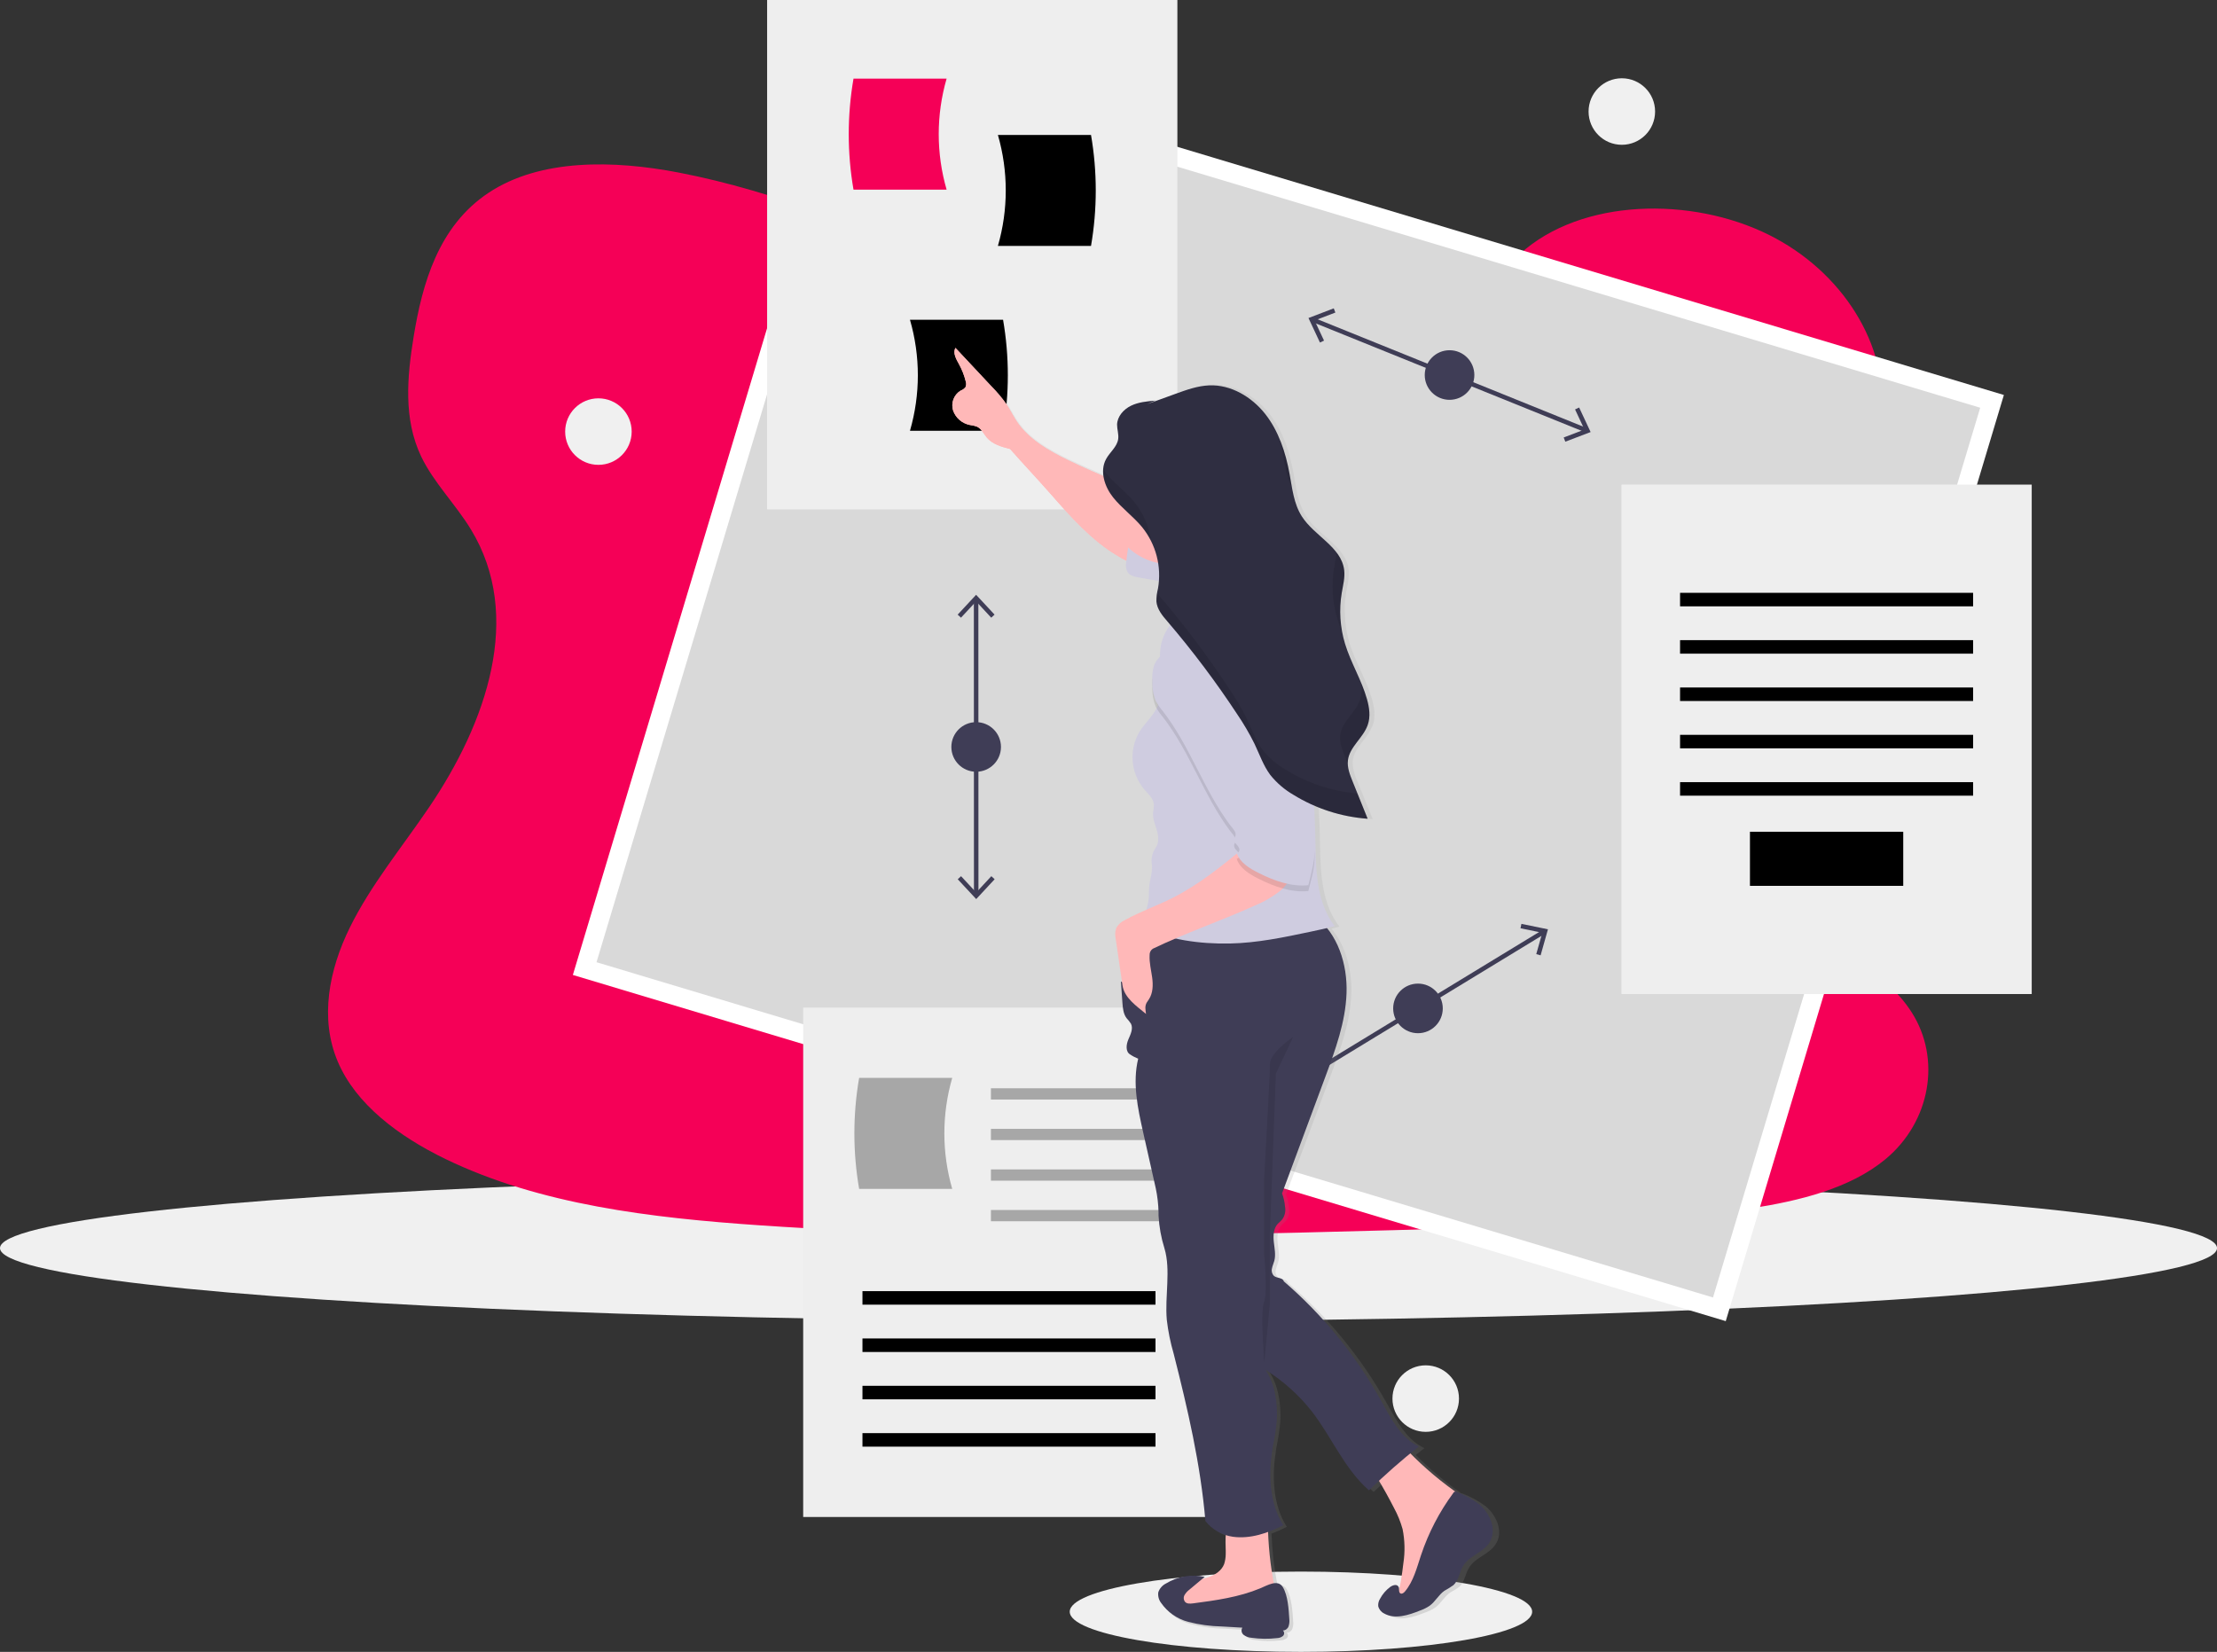 <?xml version="1.0" encoding="utf-8"?>
<!-- Generator: Adobe Illustrator 24.3.0, SVG Export Plug-In . SVG Version: 6.00 Build 0)  -->
<svg version="1.1" id="Layer_1" xmlns="http://www.w3.org/2000/svg" xmlns:xlink="http://www.w3.org/1999/xlink" x="0px" y="0px"
	 viewBox="0 0 933.19 695.37" style="enable-background:new 0 0 933.19 695.37;" xml:space="preserve">
<rect x="0" y="0" width="933.19" height="695.37" fill="#333333" stroke="none"/>
<style type="text/css">
	.st0{fill:#F0F0F0;}
	.st1{fill:#F50057;}
	.st2{fill:#D9D9D9;}
	.st3{fill:#FFFFFF;}
	.st4{fill:none;stroke:#3F3D56;stroke-width:1.898;stroke-miterlimit:10;}
	.st5{fill:#3F3D56;}
	.st6{fill:#EEEEEE;}
	.st7{opacity:0.3;enable-background:new    ;}
	.st8{fill:url(#SVGID_1_);}
	.st9{fill:#FFB8B8;}
	.st10{opacity:0.1;enable-background:new    ;}
	.st11{fill:#CFCCE0;}
	.st12{fill:#FABDBD;}
	.st13{fill:#2F2E41;}
	.st14{opacity:0.1;}
</style>
<ellipse class="st0" cx="547.6" cy="678.46" rx="97.32" ry="16.9"/>
<ellipse class="st0" cx="466.6" cy="525.39" rx="466.6" ry="30.75"/>
<path class="st1" d="M529.43,143.53c-43.18-1.5-84.31-15.44-123.58-30.69s-78.18-32.15-120.33-40.23
	c-27.11-5.2-58.11-5.94-79.95,8.6c-21.02,13.99-27.81,38.13-31.46,60.54c-2.75,16.86-4.36,34.59,3.16,50.38
	c5.23,10.95,14.51,20.16,20.9,30.65c22.33,36.52,6.57,81.54-17.65,117.19c-11.35,16.72-24.52,32.68-33.27,50.48
	c-8.75,17.8-12.79,38.2-5.09,56.39c7.6,18,25.68,31.52,45.31,41.03c39.8,19.28,86.73,24.81,132.49,27.94
	c101.3,6.93,203.15,3.93,304.72,0.93c37.59-1.12,75.34-2.24,112.32-8.06c20.54-3.22,41.74-8.36,56.65-20.72
	c18.92-15.7,23.62-42.29,10.93-61.97c-21.27-33.02-80.09-41.2-94.95-76.66c-8.19-19.5,0.22-41.23,12.12-59.32
	c25.51-38.82,68.27-72.85,70.53-117.22c1.55-30.46-19.01-60.98-50.8-75.4c-33.32-15.11-79.52-13.21-104.1,11.81
	C612.05,134.95,567.56,144.85,529.43,143.53z"/>
<circle class="st0" cx="682.67" cy="46.95" r="14"/>
<circle class="st0" cx="600.12" cy="588.74" r="14"/>
<circle class="st0" cx="251.89" cy="181.68" r="14"/>
<g>
	
		<rect x="342.77" y="39" transform="matrix(0.288 -0.958 0.958 0.288 110.172 724.808)" class="st2" width="399.06" height="498.69"/>
	<path class="st3" d="M363.56,30.52l469.95,141.12L721.05,546.17L251.09,405.05L363.56,30.52 M358.2,20.56L241.13,410.41
		l485.28,145.72l117.07-389.86L358.2,20.56L358.2,20.56z"/>
</g>
<line class="st4" x1="552.68" y1="134.64" x2="667.62" y2="181.1"/>
<polygon class="st5" points="555.6,144.19 557.32,143.38 553.35,134.91 562.09,131.57 561.41,129.8 550.77,133.87 "/>
<polygon class="st5" points="658.88,185.93 658.2,184.16 666.94,180.82 662.98,172.35 664.7,171.55 669.53,181.87 "/>
<circle class="st5" cx="610.15" cy="157.87" r="10.44"/>
<line class="st4" x1="543.92" y1="456.73" x2="649.81" y2="392.25"/>
<polygon class="st5" points="553.32,460.09 553.71,458.23 544.54,456.35 547.08,447.35 545.25,446.83 542.16,457.8 "/>
<polygon class="st5" points="648.48,402.15 646.65,401.64 649.19,392.64 640.02,390.76 640.4,388.9 651.57,391.19 "/>
<circle class="st5" cx="596.86" cy="424.49" r="10.44"/>
<line class="st4" x1="410.87" y1="252.44" x2="410.91" y2="376.41"/>
<polygon class="st5" points="403.11,258.73 404.5,260.02 410.87,253.16 417.24,260.02 418.63,258.72 410.87,250.38 "/>
<polygon class="st5" points="403.14,370.13 404.53,368.83 410.91,375.69 417.28,368.83 418.67,370.12 410.91,378.47 "/>
<circle class="st5" cx="410.89" cy="314.43" r="10.44"/>
<rect x="322.9" class="st6" width="172.69" height="214.44"/>
<path class="st1" d="M398.45,79.83h-39.19c-2.67-15.46-2.67-31.27,0-46.73h39.19C394.03,48.37,394.03,64.57,398.45,79.83z"/>
<path d="M420.04,103.53h39.19c2.67-15.46,2.67-31.27,0-46.73h-39.19C424.45,72.07,424.45,88.27,420.04,103.53z"/>
<path d="M383.03,181.34h39.19c2.67-15.46,2.67-31.27,0-46.73h-39.19C387.45,149.87,387.45,166.07,383.03,181.34z"/>
<rect x="682.51" y="204" class="st6" width="172.69" height="214.44"/>
<rect x="707.18" y="249.55" width="123.35" height="5.69"/>
<rect x="707.18" y="269.47" width="123.35" height="5.69"/>
<rect x="707.18" y="289.4" width="123.35" height="5.69"/>
<rect x="707.18" y="309.33" width="123.35" height="5.69"/>
<rect x="707.18" y="329.25" width="123.35" height="5.69"/>
<rect x="736.6" y="350.13" width="64.52" height="22.77"/>
<rect x="338.08" y="424.14" class="st6" width="172.69" height="214.44"/>
<rect x="363.03" y="543.51" width="123.35" height="5.69"/>
<rect x="363.03" y="563.43" width="123.35" height="5.69"/>
<rect x="363.03" y="583.36" width="123.35" height="5.69"/>
<rect x="363.03" y="603.28" width="123.35" height="5.69"/>
<path class="st7" d="M400.82,500.46h-39.19c-2.67-15.46-2.67-31.27,0-46.73h39.19C396.4,469,396.4,485.2,400.82,500.46z"/>
<rect x="417.11" y="458.11" class="st7" width="72.11" height="4.74"/>
<rect x="417.11" y="475.19" class="st7" width="72.11" height="4.74"/>
<rect x="417.11" y="492.27" class="st7" width="72.11" height="4.74"/>
<rect x="417.11" y="509.35" class="st7" width="72.11" height="4.74"/>
<g>
	
		<linearGradient id="SVGID_1_" gradientUnits="userSpaceOnUse" x1="551.766" y1="-54.32" x2="551.766" y2="490.365" gradientTransform="matrix(1 0 0 -1 -35.84 636.465)">
		<stop  offset="0" style="stop-color:#808080;stop-opacity:0.25"/>
		<stop  offset="0.54" style="stop-color:#808080;stop-opacity:0.12"/>
		<stop  offset="1" style="stop-color:#808080;stop-opacity:0.1"/>
	</linearGradient>
	<path class="st8" d="M625.21,633.95c-2.85-2.1-5.98-3.82-9.3-5.11c-0.25-0.13-0.53-0.2-0.81-0.21
		c-6.87-4.82-13.28-10.22-19.17-16.15c1.25-0.98,2.41-1.94,3.63-2.88c-7.52-3.5-11.69-11.53-15.75-18.77
		c-10.73-19.25-24.88-36.49-41.77-50.91c-0.41-1.56-2.83-1.23-4.12-2.23c-0.86-0.81-1.21-2-0.91-3.12c0.2-1.13,0.73-2.17,1.01-3.27
		c0.69-2.59,0.09-5.31-0.21-7.97c-0.3-2.66-0.18-5.62,1.63-7.61c0.58-0.65,1.32-1.15,1.88-1.81c1.2-1.58,1.65-3.58,1.25-5.5
		c-0.14-1.91-0.56-3.79-1.25-5.58c6.14-16.34,12.27-32.71,18.41-49.1c4.3-11.45,8.63-23.14,9.07-35.34
		c0.35-9.8-2.23-19.99-8.29-27.47c1.1-0.26,2.21-0.53,3.3-0.83c-7.17-9.29-7.94-21.59-8.13-33.3c-0.1-5.83-0.3-11.67-0.61-17.51
		c2.08,0.89,4.18,1.69,6.34,2.38l2,0.6c3.26,0.93,6.58,1.63,9.94,2.08c1.48,0.21,2.98,0.37,4.47,0.47l0,0
		c-2.16-5.28-4.31-10.56-6.45-15.86c-1.12-2.34-1.8-4.86-2-7.44l0,0v-0.49c0-0.29,0-0.59,0.06-0.88c0.09-0.7,0.25-1.39,0.49-2.06
		c0.11-0.33,0.24-0.65,0.39-0.97c0.45-0.97,0.98-1.89,1.6-2.76c0.45-0.67,0.95-1.32,1.45-1.99c1.87-2.13,3.38-4.53,4.5-7.12
		c0.44-1.31,0.67-2.68,0.69-4.06c0.02-1.4-0.1-2.79-0.38-4.17c-0.18-0.91-0.4-1.83-0.65-2.71l0,0c-0.16-0.55-0.34-1.1-0.51-1.64
		l-0.15-0.44c-0.14-0.42-0.28-0.82-0.43-1.23l-0.15-0.42c-0.16-0.44-0.33-0.87-0.5-1.31l-0.1-0.26c-2.39-6.02-5.58-11.75-7.52-17.94
		c-0.51-1.65-0.93-3.32-1.25-5.01c-0.09-0.43-0.15-0.87-0.23-1.3c-0.08-0.43-0.11-0.74-0.16-1.1s-0.11-0.86-0.16-1.29l-0.11-1.23
		c0-0.39-0.06-0.78-0.09-1.23c0-0.75-0.08-1.5-0.09-2.24c0-0.27,0-0.53,0-0.8c0-0.56,0-1.14,0-1.7c0-0.31,0-0.61,0-0.91
		c0-0.56,0.09-1.13,0.14-1.68c0-0.27,0-0.54,0.09-0.8c0.08-0.82,0.2-1.63,0.34-2.45l0,0c0.13-0.72,0.26-1.46,0.41-2.19
		c0.45-2.01,0.69-4.07,0.7-6.13c0-0.39,0-0.8-0.09-1.23c-0.09-0.43-0.1-0.66-0.16-0.98c-0.01-0.1-0.01-0.2,0-0.29
		c0-0.22-0.11-0.44-0.16-0.66c-0.05-0.22-0.06-0.21-0.1-0.31s-0.14-0.43-0.21-0.64c-0.08-0.21-0.06-0.18-0.1-0.28
		s-0.18-0.44-0.28-0.65l-0.09-0.22c-0.13-0.27-0.26-0.53-0.4-0.78l0,0c-0.49-0.89-1.05-1.75-1.68-2.55l0,0
		c-4.12-5.29-10.98-9.33-14.75-15.16c-2.2-3.78-3.64-7.94-4.22-12.25c-0.19-0.98-0.35-1.96-0.53-2.93c-0.18-0.97-0.33-1.92-0.5-2.88
		c-0.11-0.59-0.23-1.23-0.35-1.76l-0.08-0.38c-0.1-0.47-0.2-0.94-0.31-1.41l-0.08-0.33c-0.11-0.49-0.23-0.98-0.35-1.47l-0.08-0.26
		c-0.13-0.51-0.26-1.03-0.4-1.54c-0.01-0.06-0.01-0.12,0-0.18c-0.15-0.54-0.31-1.08-0.48-1.62v-0.11c-0.18-0.56-0.35-1.12-0.54-1.67
		l0,0c-0.19-0.56-0.39-1.14-0.6-1.7l0,0c-0.23-0.58-0.44-1.15-0.68-1.72l0,0c-1.58-3.95-3.71-7.66-6.34-11.03
		c-5.74-7.21-14.61-12.38-23.81-12.03c-4.94,0.18-9.67,1.87-14.32,3.55l-12.07,4.35l3.37-1.52c-3.51,0.31-7.09,0.63-10.26,2.14
		c-3.17,1.52-5.85,4.5-5.95,7.98c-0.06,2.02,0.75,4.03,0.49,6.04c-0.44,3.32-3.56,5.58-5.17,8.52c-0.95,1.77-1.38,3.76-1.25,5.76
		v0.1c0,0.23,0,0.45,0,0.69c-0.01,0.07-0.01,0.13,0,0.2v0.39c-5.01-2.13-10.02-4.35-15.04-6.73c-8.28-3.98-16.66-8.66-21.83-16.21
		c-1.65-2.45-2.93-5.1-4.57-7.52c-1.88-2.61-3.98-5.07-6.26-7.35l-15.37-16.27c-1.18,2.17,0.34,4.73,1.53,6.89
		c1.26,2.26,2.22,4.68,2.84,7.18c0.3,0.82,0.28,1.71-0.08,2.51c-0.56,0.66-1.29,1.16-2.1,1.46c-2.89,1.78-4.19,5.23-3.17,8.42
		c1.11,3.1,3.81,5.4,7.1,6.05c1.09,0.12,2.15,0.38,3.17,0.76c1.85,0.89,2.73,2.98,4.06,4.53c2.42,2.84,6.26,3.91,9.94,4.84
		c5.69,6.42,11.6,12.57,17.29,18.99c8.61,9.72,17.42,19.61,28.64,26.18c1.17,0.69,2.36,1.32,3.56,1.91c0,0.2,0,0.39-0.06,0.59
		c-0.31,1.45-0.12,2.96,0.54,4.29c1,1.56,3.07,2.02,4.91,2.34l8.5,1.48c-0.08,1.08-0.21,2.15-0.41,3.21
		c-0.11,0.65-0.25,1.29-0.38,1.94l0,0l-0.15,0.83c0,0,0,0.09,0,0.12c0,0.04,0,0.44-0.09,0.67c-0.09,0.23,0,0.16,0,0.23v0.59v0.25
		c0,0.26,0,0.53,0,0.8c0.29,3.26,2.51,5.96,4.72,8.44l1.19,1.41c-1.89,2.33-3.21,5.04-3.87,7.94c-0.38,1.82-0.56,3.67-0.55,5.53
		c-1.14,1.06-2,2.37-2.51,3.82c-0.59,2.01-0.81,4.1-0.65,6.19v0.15c0,0.77,0,1.53,0,2.3c-0.15,2.93,0.35,5.85,1.45,8.58
		c0.11,0.22,0.24,0.42,0.35,0.63c-1.88,3.6-5.01,6.41-7.25,9.8c-4.65,7.72-3.85,17.46,1.99,24.36c1.72,1.94,3.92,3.8,4.12,6.37
		c-0.03,1.17-0.15,2.33-0.35,3.48c-0.2,2.77,1.1,5.39,1.8,8.08c0.59,2.23,0.61,4.9-0.69,6.69c-1.32,1.88-1.93,4.15-1.72,6.42
		c0.64,3.47-0.83,6.94-1.08,10.45c-0.11,1.51,0,3.04-0.14,4.55c-0.18,1.44-0.49,2.87-0.91,4.26c0,0.15-0.08,0.31-0.13,0.47
		c-3.09,1.34-6.16,2.72-9.12,4.33c-1.6,0.7-2.92,1.88-3.76,3.38c-0.5,1.51-0.57,3.12-0.2,4.66l2.67,18.16l-0.46-0.2
		c0.21,2.97,0.43,5.96,0.65,8.96c0.16,2.27,0.38,4.67,1.75,6.48c0.7,0.73,1.33,1.52,1.89,2.37c1.05,2.08-0.2,4.51-1.13,6.64
		s-1.25,5.16,0.79,6.31c1.07,0.72,2.21,1.33,3.42,1.79c-2.51,10.22-0.2,20.93,2.13,31.19c1.78,7.84,3.56,15.68,5.35,23.5
		c0.7,3.32,1.09,6.7,1.18,10.1c0,0.49,0,0.98,0,1.47c0.25,4.67,1.09,9.29,2.51,13.75c2.78,9.17,0.11,20.17,0.99,30.16
		c0.58,4.8,1.56,9.55,2.93,14.2c6.05,23.48,11.45,46.49,13.53,70.63c2.23,2.77,5.24,4.83,8.67,5.92c-0.25,2.97,0.09,6.36,0,8.09
		c0,1.43-0.23,2.85-0.68,4.22c-1.06,2.72-3.76,4.5-6.55,5.45c-0.88,0.29-1.77,0.53-2.67,0.74l1-0.83
		c-5.73-1.22-11.72-0.19-16.68,2.87c-1.57,0.78-2.76,2.15-3.3,3.8c-0.21,1.56,0.21,3.13,1.15,4.4c2.76,3.95,6.87,6.8,11.59,8.05
		c4.67,1.2,9.46,1.86,14.28,1.95l8.85,0.5c-0.62,1.02-0.38,2.34,0.58,3.08c0.95,0.68,2.07,1.08,3.25,1.15
		c3.61,0.52,7.28,0.58,10.91,0.16c0.91-0.03,1.79-0.33,2.51-0.88c0.66-0.59,0.71-1.59,0.11-2.23c-0.03-0.04-0.07-0.07-0.11-0.11
		c1.09-0.03,2.04-0.71,2.41-1.72c0.35-1,0.46-2.06,0.33-3.1c-0.24-4.03-0.6-9.89-2.74-13.48c-0.76-1.34-2.34-2.02-3.87-1.67
		c-1.39-7.18-2.22-14.44-2.51-21.74c2.21-0.81,4.36-1.76,6.44-2.84c-6.15-9.72-6.26-22.06-4.39-33.36c0.75-3.57,1.29-7.17,1.64-10.8
		c0.41-7.23-0.7-15.42-4.8-21.4c7.47,4.65,14.08,10.5,19.55,17.3c8.66,11.03,13.93,24.39,24.55,33.58c1.39-1.33,2.81-2.66,4.23-3.97
		c2.24,3.71,4.36,7.5,6.35,11.36c1.57,2.84,2.8,5.85,3.68,8.96c0.98,4.76,1.09,9.65,0.34,14.45c-0.29,2.55-0.65,5.09-1.06,7.61
		c-0.17,1.08-0.42,2.15-0.76,3.19c0-0.33-0.09-0.66-0.24-0.96c-0.66-1.14-2.51-0.63-3.51,0.16c-1.79,1.31-3.26,2.98-4.32,4.9
		c-0.58,0.94-0.86,2.03-0.78,3.12c0.33,1.33,1.25,2.46,2.51,3.06c4.65,2.66,10.49,0.74,15.47-1.23c1.38-0.48,2.69-1.13,3.91-1.92
		c2.51-1.76,3.87-4.67,6.36-6.38c1.33-0.71,2.62-1.51,3.85-2.38c2.32-2.07,2.51-5.56,4.2-8.19c2.81-4.52,9.08-5.69,11.54-10.48
		C632.82,644.09,629.5,637.41,625.21,633.95z"/>
	<path class="st9" d="M515.94,654.22c-0.01,1.43-0.24,2.85-0.68,4.21c-1.04,2.71-3.72,4.49-6.47,5.44
		c-2.75,0.95-5.68,1.24-8.48,2.07c-1.23,0.28-2.37,0.87-3.31,1.71c-2.48,2.48-0.99,6.94,1.91,8.79c2.9,1.85,6.59,1.78,10.04,1.55
		c7.31-0.43,14.57-1.46,21.71-3.09c2.58-0.61,5.59-1.8,6-4.41c0.08-0.83,0.01-1.67-0.2-2.48c-1.76-8.87-2.69-17.89-2.79-26.93
		c0-0.59-14.38-0.98-15.72-0.11C514.96,642.95,516.1,651.18,515.94,654.22z"/>
	<path class="st9" d="M580.04,622.66c2.38,3.94,4.61,7.96,6.7,12.06c1.55,2.83,2.77,5.83,3.64,8.94c0.96,4.75,1.07,9.63,0.33,14.41
		c-0.29,2.54-0.64,5.07-1.07,7.6c-0.41,2.48-1.07,5.29-3.19,6.72c1.91,1.13,4.24,1.34,6.32,0.56c2.05-0.79,3.93-1.95,5.56-3.41
		c10.62-8.76,18.59-21.49,18.99-35.26c0.11-1.08-0.09-2.16-0.58-3.12c-0.5-0.67-1.13-1.24-1.86-1.66
		c-7.93-5.4-15.29-11.58-21.97-18.45c-0.39-0.53-0.97-0.89-1.61-1.03c-0.51,0-1,0.14-1.44,0.41c-4.08,2.04-10.89,4.96-12.59,9.61
		C578.45,620.6,579.4,621.52,580.04,622.66z"/>
	<path class="st5" d="M530.46,668.61c-8.92,3.72-18.59,5.06-28.25,6.33c-1.24,0.15-2.57,0.25-3.38-0.62
		c-0.66-0.83-0.75-1.98-0.22-2.9c0.53-0.89,1.23-1.67,2.07-2.28l6.41-5.37c-5.59-1.19-11.42-0.18-16.29,2.8
		c-1.53,0.76-2.7,2.1-3.25,3.72c-0.21,1.56,0.2,3.14,1.14,4.4c2.74,3.95,6.8,6.8,11.45,8.03c4.61,1.2,9.35,1.85,14.12,1.95l8.68,0.5
		c-0.62,1.02-0.37,2.35,0.58,3.07c0.94,0.69,2.06,1.1,3.22,1.18c3.57,0.52,7.2,0.57,10.78,0.15c0.9-0.02,1.77-0.32,2.48-0.88
		c0.64-0.57,0.7-1.56,0.13-2.2c-0.04-0.04-0.08-0.09-0.13-0.13c1.07-0.03,2.01-0.72,2.38-1.72c0.33-0.99,0.44-2.05,0.32-3.09
		c-0.24-4.02-0.59-9.91-2.71-13.42C537.87,664.62,533.46,667.37,530.46,668.61z"/>
	<path class="st5" d="M622.56,633.18c-2.83-2.1-5.92-3.81-9.2-5.09c-0.48-0.37-1.16-0.28-1.53,0.2c-0.05,0.07-0.1,0.14-0.13,0.22
		c-5.85,7.94-10.42,16.75-13.55,26.11c-1.77,5.33-3.17,11.01-6.77,15.32c-0.47,0.57-1.24,1.15-1.88,0.82
		c-0.93-0.47-0.36-1.97-0.88-2.88c-0.64-1.14-2.4-0.62-3.46,0.16c-1.77,1.32-3.23,3.01-4.26,4.96c-0.59,0.92-0.86,2.02-0.77,3.11
		c0.31,1.32,1.2,2.44,2.42,3.05c4.6,2.66,10.37,0.74,15.29-1.24c1.36-0.48,2.65-1.12,3.85-1.92c2.48-1.75,3.83-4.66,6.3-6.36
		c1.32-0.71,2.59-1.51,3.8-2.38c2.28-2.07,2.48-5.55,4.14-8.18c2.78-4.5,8.99-5.66,11.41-10.45
		C630.07,643.29,626.8,636.63,622.56,633.18z"/>
	<path class="st5" d="M553.39,385.62c9.74,7.31,13.83,20.31,13.4,32.48c-0.43,12.17-4.71,23.85-8.95,35.26
		c-6.07,16.33-12.14,32.67-18.19,48.99c0.68,1.79,1.09,3.67,1.24,5.58c0.39,1.92-0.06,3.91-1.24,5.48
		c-0.57,0.66-1.24,1.16-1.86,1.81c-1.78,1.98-1.9,4.96-1.61,7.6s0.89,5.37,0.21,7.94c-0.29,1.1-0.81,2.14-1,3.26
		c-0.28,1.13,0.06,2.32,0.9,3.12c1.24,0.99,3.72,0.67,4.08,2.23c16.66,14.35,30.64,31.56,41.27,50.81
		c4.02,7.23,8.07,15.23,15.57,18.73c-7.31,5.79-14.31,11.95-20.98,18.45c-10.47-9.17-15.69-22.52-24.24-33.46
		c-5.41-6.81-11.94-12.64-19.31-17.26c4.05,5.96,5.16,14.14,4.75,21.34c-0.34,3.62-0.89,7.21-1.62,10.77
		c-1.92,11.28-1.75,23.55,4.34,33.29c-6.49,3.37-13.96,5.87-21.21,4.87c-4.55-0.65-8.68-3.01-11.55-6.59
		c-2.06-24.09-7.44-47.1-13.37-70.48c-1.36-4.67-2.33-9.44-2.89-14.27c-0.87-9.91,1.77-20.95-0.99-30.09
		c-1.39-4.45-2.23-9.05-2.48-13.71c0-0.5,0-0.98,0-1.47c-0.08-3.38-0.47-6.75-1.17-10.06l-5.28-23.45
		c-2.31-10.25-4.61-20.93-2.12-31.13c-1.19-0.46-2.32-1.05-3.37-1.77c-2.02-1.15-1.7-4.16-0.78-6.3c0.92-2.13,2.14-4.55,1.12-6.63
		c-0.55-0.85-1.18-1.64-1.87-2.37c-1.36-1.81-1.57-4.2-1.74-6.46l-0.64-8.95c3.74,1.48,6.86,4.21,8.82,7.72
		c-4.88-7.56-2.48-18.34,1.13-26.6c1.38-5.19,6.01-8.86,11.38-9.01C512.99,381.9,537.25,373.48,553.39,385.62z"/>
	<path class="st10" d="M544.33,436.5c0,0-9.77,6.52-9.77,11.4c0,4.88-2.48,48.83-2.48,48.83v30.98c0,0,1.62,16.29,0,20.35
		c-1.62,4.07,0,22.79,0,25.23s2.48-25.23,2.48-25.23v-29.35l2.48-66.75L544.33,436.5z"/>
	<path class="st9" d="M489.86,210.76l-5.69-2.22c-11.63-4.66-23.26-9.33-34.52-14.8c-8.18-3.98-16.47-8.68-21.57-16.17
		c-1.64-2.48-2.9-5.08-4.52-7.52c-1.87-2.61-3.94-5.07-6.2-7.35l-15.19-16.24c-1.17,2.17,0.32,4.72,1.51,6.87
		c1.25,2.26,2.19,4.67,2.81,7.18c0.29,0.81,0.26,1.69-0.09,2.48c-0.55,0.66-1.26,1.17-2.07,1.46c-2.85,1.75-4.14,5.21-3.14,8.39
		c1.11,3.11,3.77,5.41,7.01,6.05c1.07,0.12,2.12,0.38,3.14,0.76c1.83,0.9,2.7,2.97,4.02,4.52c2.39,2.84,6.2,3.92,9.82,4.83
		c5.63,6.41,11.46,12.54,17.09,18.95c8.5,9.69,17.2,19.56,28.31,26.13c3.94,2.41,8.26,4.14,12.78,5.13
		C484.86,229.59,487.03,220.08,489.86,210.76z"/>
	<path class="st9" d="M489.86,210.76l-5.69-2.22c-11.63-4.66-23.26-9.33-34.52-14.8c-8.18-3.98-16.47-8.68-21.57-16.17
		c-1.64-2.48-2.9-5.08-4.52-7.52c-1.87-2.61-3.94-5.07-6.2-7.35l-15.19-16.24c-1.17,2.17,0.32,4.72,1.51,6.87
		c1.25,2.26,2.19,4.67,2.81,7.18c0.29,0.81,0.26,1.69-0.09,2.48c-0.55,0.66-1.26,1.17-2.07,1.46c-2.85,1.75-4.14,5.21-3.14,8.39
		c1.11,3.11,3.77,5.41,7.01,6.05c1.07,0.12,2.12,0.38,3.14,0.76c1.83,0.9,2.7,2.97,4.02,4.52c2.39,2.84,6.2,3.92,9.82,4.83
		c5.63,6.41,11.46,12.54,17.09,18.95c8.5,9.69,17.2,19.56,28.31,26.13c3.94,2.41,8.26,4.14,12.78,5.13
		C484.86,229.59,487.03,220.08,489.86,210.76z"/>
	<path class="st11" d="M479.45,243.12c-1.82-0.32-3.87-0.77-4.86-2.33c-0.66-1.32-0.84-2.83-0.53-4.28
		c0.99-9.34,3.07-18.53,6.2-27.39c2.76,5.12,8.2,8.11,13.36,10.79c4.6,2.56,9.4,4.75,14.35,6.54c-1.24-0.4-4.28,18.66-5.99,19.83
		c-2.16,1.51-7.36-0.53-9.75-0.94L479.45,243.12z"/>
	<circle class="st9" cx="492.65" cy="211.45" r="26.05"/>
	<path class="st12" d="M487.36,233.01c0,0,17.09,14.65,9.77,24.42c-7.32,9.77-11.4,16.29-1.64,17.1
		c9.77,0.82,42.32-16.29,42.32-16.29s-30.12-24.42-25.23-39.07S487.36,233.01,487.36,233.01z"/>
	<path class="st11" d="M503.75,255.94c-7.43,1.79-13.22,7.61-14.96,15.05c-1.92,8.77,2.16,18.59-1.69,26.67
		c-1.81,3.84-5.17,6.72-7.44,10.32c-4.58,7.69-3.79,17.44,1.96,24.3c1.7,1.93,3.88,3.8,4.08,6.36c-0.03,1.16-0.15,2.32-0.35,3.47
		c-0.2,2.76,1.09,5.39,1.78,8.07c0.58,2.22,0.61,4.88-0.68,6.67c-1.3,1.87-1.9,4.14-1.69,6.41c0.62,3.47-0.83,6.93-1.08,10.44
		c-0.11,1.51,0,3.02-0.14,4.54c-0.18,1.44-0.48,2.86-0.89,4.25l-2.18,8.04c11.82,5.06,24.39,6.88,37.18,6.64
		c11.45-0.22,22.74-2.59,33.95-4.96c3.41-0.72,6.82-1.44,10.18-2.37c-7.09-9.27-7.85-21.55-8.04-33.22
		c-0.31-19.44-1.76-38.85-4.35-58.13c3.43-6.48,4.96-13.71,6.37-20.91c0.63-2.9,0.9-5.87,0.79-8.84c-0.35-6.2-3.2-12.08-5.99-17.7
		c-2.55-5.13-5.32-10.53-11.01-12.75c-2.79-1.18-5.99-0.83-8.46,0.93c-4.3,3.25-3.02,8.85-4.13,13.63
		c-1.45,6.2-7.16,10.65-13.25,12.39c-4.54,1.19-9.25,1.63-13.93,1.3c-1.37-0.08-2.41-1.25-2.33-2.62c0.03-0.53,0.23-1.04,0.57-1.45
		C500.03,260.29,502.04,258.05,503.75,255.94z"/>
	<path class="st9" d="M523.93,356.64c-9.64,7.88-19.4,15.84-30.53,21.42c-6.53,3.27-13.47,5.69-19.83,9.21
		c-1.57,0.69-2.88,1.87-3.72,3.37c-0.51,1.5-0.57,3.11-0.2,4.65l2.83,19.48c0.78,5.28,5.85,8.68,9.91,12.05
		c-0.22-1.77-0.58-3.15,0.26-4.72c0.29-0.49,0.61-0.97,0.95-1.43c1.74-2.63,1.8-6.04,1.38-9.16c-0.42-3.12-1.24-6.2-1.08-9.39
		c-0.07-1.08,0.43-2.11,1.31-2.73c13.84-6.66,28.75-11.76,42.75-18.08c3.7-1.5,7.19-3.48,10.37-5.89c3.2-2.45,5.35-6.03,6.02-10
		c0.13-0.52,0.04-1.07-0.25-1.52c-0.28-0.31-0.65-0.52-1.05-0.62C536.79,360.99,530.18,358.89,523.93,356.64z"/>
	<path class="st10" d="M497.15,274.89c-4.78,0.81-9.82,3.28-11.44,7.87c-0.58,2.01-0.8,4.11-0.64,6.2
		c-0.15,2.93,0.35,5.87,1.45,8.59c0.82,1.5,1.79,2.92,2.9,4.21c11.45,14.67,17.2,33.1,28.36,48.01c0.99,1.31,2.8,3.02,2.24,4.57
		c-0.2,0.4-0.38,0.82-0.53,1.24c-0.1,0.81,0.2,1.63,0.82,2.17c0.59,0.55,1.06,1.22,1.35,1.97c0.21,0.78-0.31,1.8-1.12,1.74
		c1.34,4.14,5.44,6.56,9.33,8.51c6.47,3.26,13.63,5.83,20.83,5.12c1.35-5.42,3.23-11.54,2.48-17.05c-0.79-4.21-2.19-8.29-4.15-12.1
		l-4.85-10.58c-4.13-9.04-8.29-18.13-14.04-26.23c-2.07-2.56-3.82-5.37-5.19-8.37c-1.47-3.83-5.53-6.52-7.98-9.8
		c-3.64-4.96-7.44-9.92-12.32-13.5C502.69,275.96,499.54,274.49,497.15,274.89z"/>
	<path class="st11" d="M497.15,272.45c-4.78,0.81-9.82,3.28-11.44,7.86c-0.58,2.01-0.8,4.11-0.64,6.2
		c-0.15,2.93,0.35,5.87,1.45,8.59c0.82,1.5,1.79,2.92,2.9,4.21c11.45,14.67,17.2,33.1,28.36,48.01c0.99,1.31,2.8,3.02,2.24,4.57
		c-0.2,0.4-0.38,0.82-0.53,1.24c-0.1,0.81,0.2,1.63,0.82,2.17c0.59,0.55,1.06,1.22,1.35,1.97c0.21,0.78-0.31,1.8-1.12,1.74
		c1.34,4.14,5.44,6.56,9.33,8.51c6.47,3.26,13.63,5.83,20.83,5.12c1.35-5.42,3.23-11.54,2.48-17.05c-0.79-4.21-2.19-8.29-4.15-12.1
		l-4.85-10.58c-4.13-9.04-8.29-18.13-14.04-26.23c-2.07-2.56-3.82-5.38-5.19-8.38c-1.47-3.82-5.53-6.51-7.98-9.79
		c-3.64-4.96-7.44-9.92-12.32-13.5C502.69,273.51,499.54,272.05,497.15,272.45z"/>
	<path class="st13" d="M486.23,168.65c-3.46,0.3-7.01,0.62-10.14,2.13c-3.12,1.51-5.79,4.49-5.89,7.96c0,2.02,0.74,4.03,0.48,6.02
		c-0.43,3.32-3.52,5.56-5.11,8.5c-2.78,5.11-0.62,11.6,2.97,16.11s8.46,7.98,12.16,12.47c5.89,7.26,8.35,16.72,6.72,25.93
		c-0.46,1.77-0.68,3.59-0.66,5.42c0.29,3.25,2.48,5.94,4.66,8.42c10.61,12.41,20.43,25.47,29.4,39.11c2.69,3.96,5.11,8.1,7.24,12.39
		c2.11,4.44,3.72,9.17,6.64,13.1c2.7,3.37,6.01,6.21,9.75,8.37c9.45,5.83,20.16,9.28,31.23,10.08l-6.38-15.83
		c-1.13-2.81-2.29-5.78-1.92-8.79c0.71-5.7,6.46-9.44,8.33-14.87c1.24-3.5,0.68-7.35-0.33-10.91c-2.26-8.02-6.77-15.23-9.2-23.2
		c-2.13-6.99-2.61-14.37-1.39-21.58c0.53-3.17,1.4-6.36,1-9.54c-1.18-9.69-12.54-14.33-17.8-22.54c-3.4-5.28-4.05-11.79-5.19-17.96
		c-1.65-9.01-4.59-18.01-10.26-25.2c-5.68-7.19-14.43-12.39-23.55-12.01c-4.88,0.19-9.56,1.88-14.15,3.54l-11.95,4.35"/>
	<g class="st14">
		<path d="M539.56,188.89c1.03,5.56,1.67,11.4,4.28,16.37c-0.36-1.93-0.66-3.88-1.02-5.79c-0.84-4.86-2.18-9.62-3.99-14.2
			C539.14,186.47,539.35,187.67,539.56,188.89z"/>
		<path d="M561.55,238.94c-1.21,7.21-0.74,14.6,1.39,21.59c0.58,1.9,1.24,3.72,2.03,5.58c-1.03-5.47-1.09-11.09-0.16-16.58
			c0.53-3.17,1.4-6.36,1-9.54c-0.36-2.73-1.48-5.3-3.22-7.44C562.4,234.7,561.9,236.82,561.55,238.94z"/>
		<path d="M575.39,294.3c-0.69-2.33-1.51-4.61-2.48-6.84c0.42,2.39,0.26,4.85-0.47,7.16c-1.87,5.42-7.63,9.17-8.33,14.87
			c-0.37,3.01,0.78,5.97,1.92,8.79c0.42,1.05,0.84,2.12,1.24,3.17c-0.03-0.46-0.03-0.92,0-1.38c0.71-5.7,6.46-9.44,8.33-14.87
			C576.94,301.71,576.41,297.86,575.39,294.3z"/>
		<path d="M541.22,324.03c-3.74-2.16-7.05-5-9.75-8.38c-2.94-3.93-4.55-8.68-6.66-13.1c-2.13-4.29-4.54-8.43-7.24-12.39
			c-8.96-13.65-18.78-26.71-29.39-39.13c-0.38-0.43-0.76-0.88-1.13-1.33c-0.26,1.15-0.35,2.32-0.29,3.5
			c0.29,3.25,2.48,5.94,4.66,8.42c10.61,12.41,20.43,25.47,29.4,39.11c2.69,3.96,5.11,8.1,7.24,12.39c2.11,4.44,3.72,9.17,6.64,13.1
			c2.7,3.37,6.01,6.21,9.75,8.37c9.45,5.83,20.16,9.28,31.23,10.08l-4.34-10.66C560.67,333.07,550.35,329.66,541.22,324.03z"/>
		<path d="M477.45,211.31c-3.72-4.49-8.56-7.89-12.16-12.46c-0.32-0.42-0.63-0.86-0.94-1.31c-0.07,4.34,1.42,8.56,4.2,11.89
			c3.59,4.57,8.46,7.98,12.16,12.47c1.44,1.74,2.69,3.64,3.72,5.65C483.66,221.59,481.25,215.97,477.45,211.31z"/>
	</g>
</g>
</svg>
